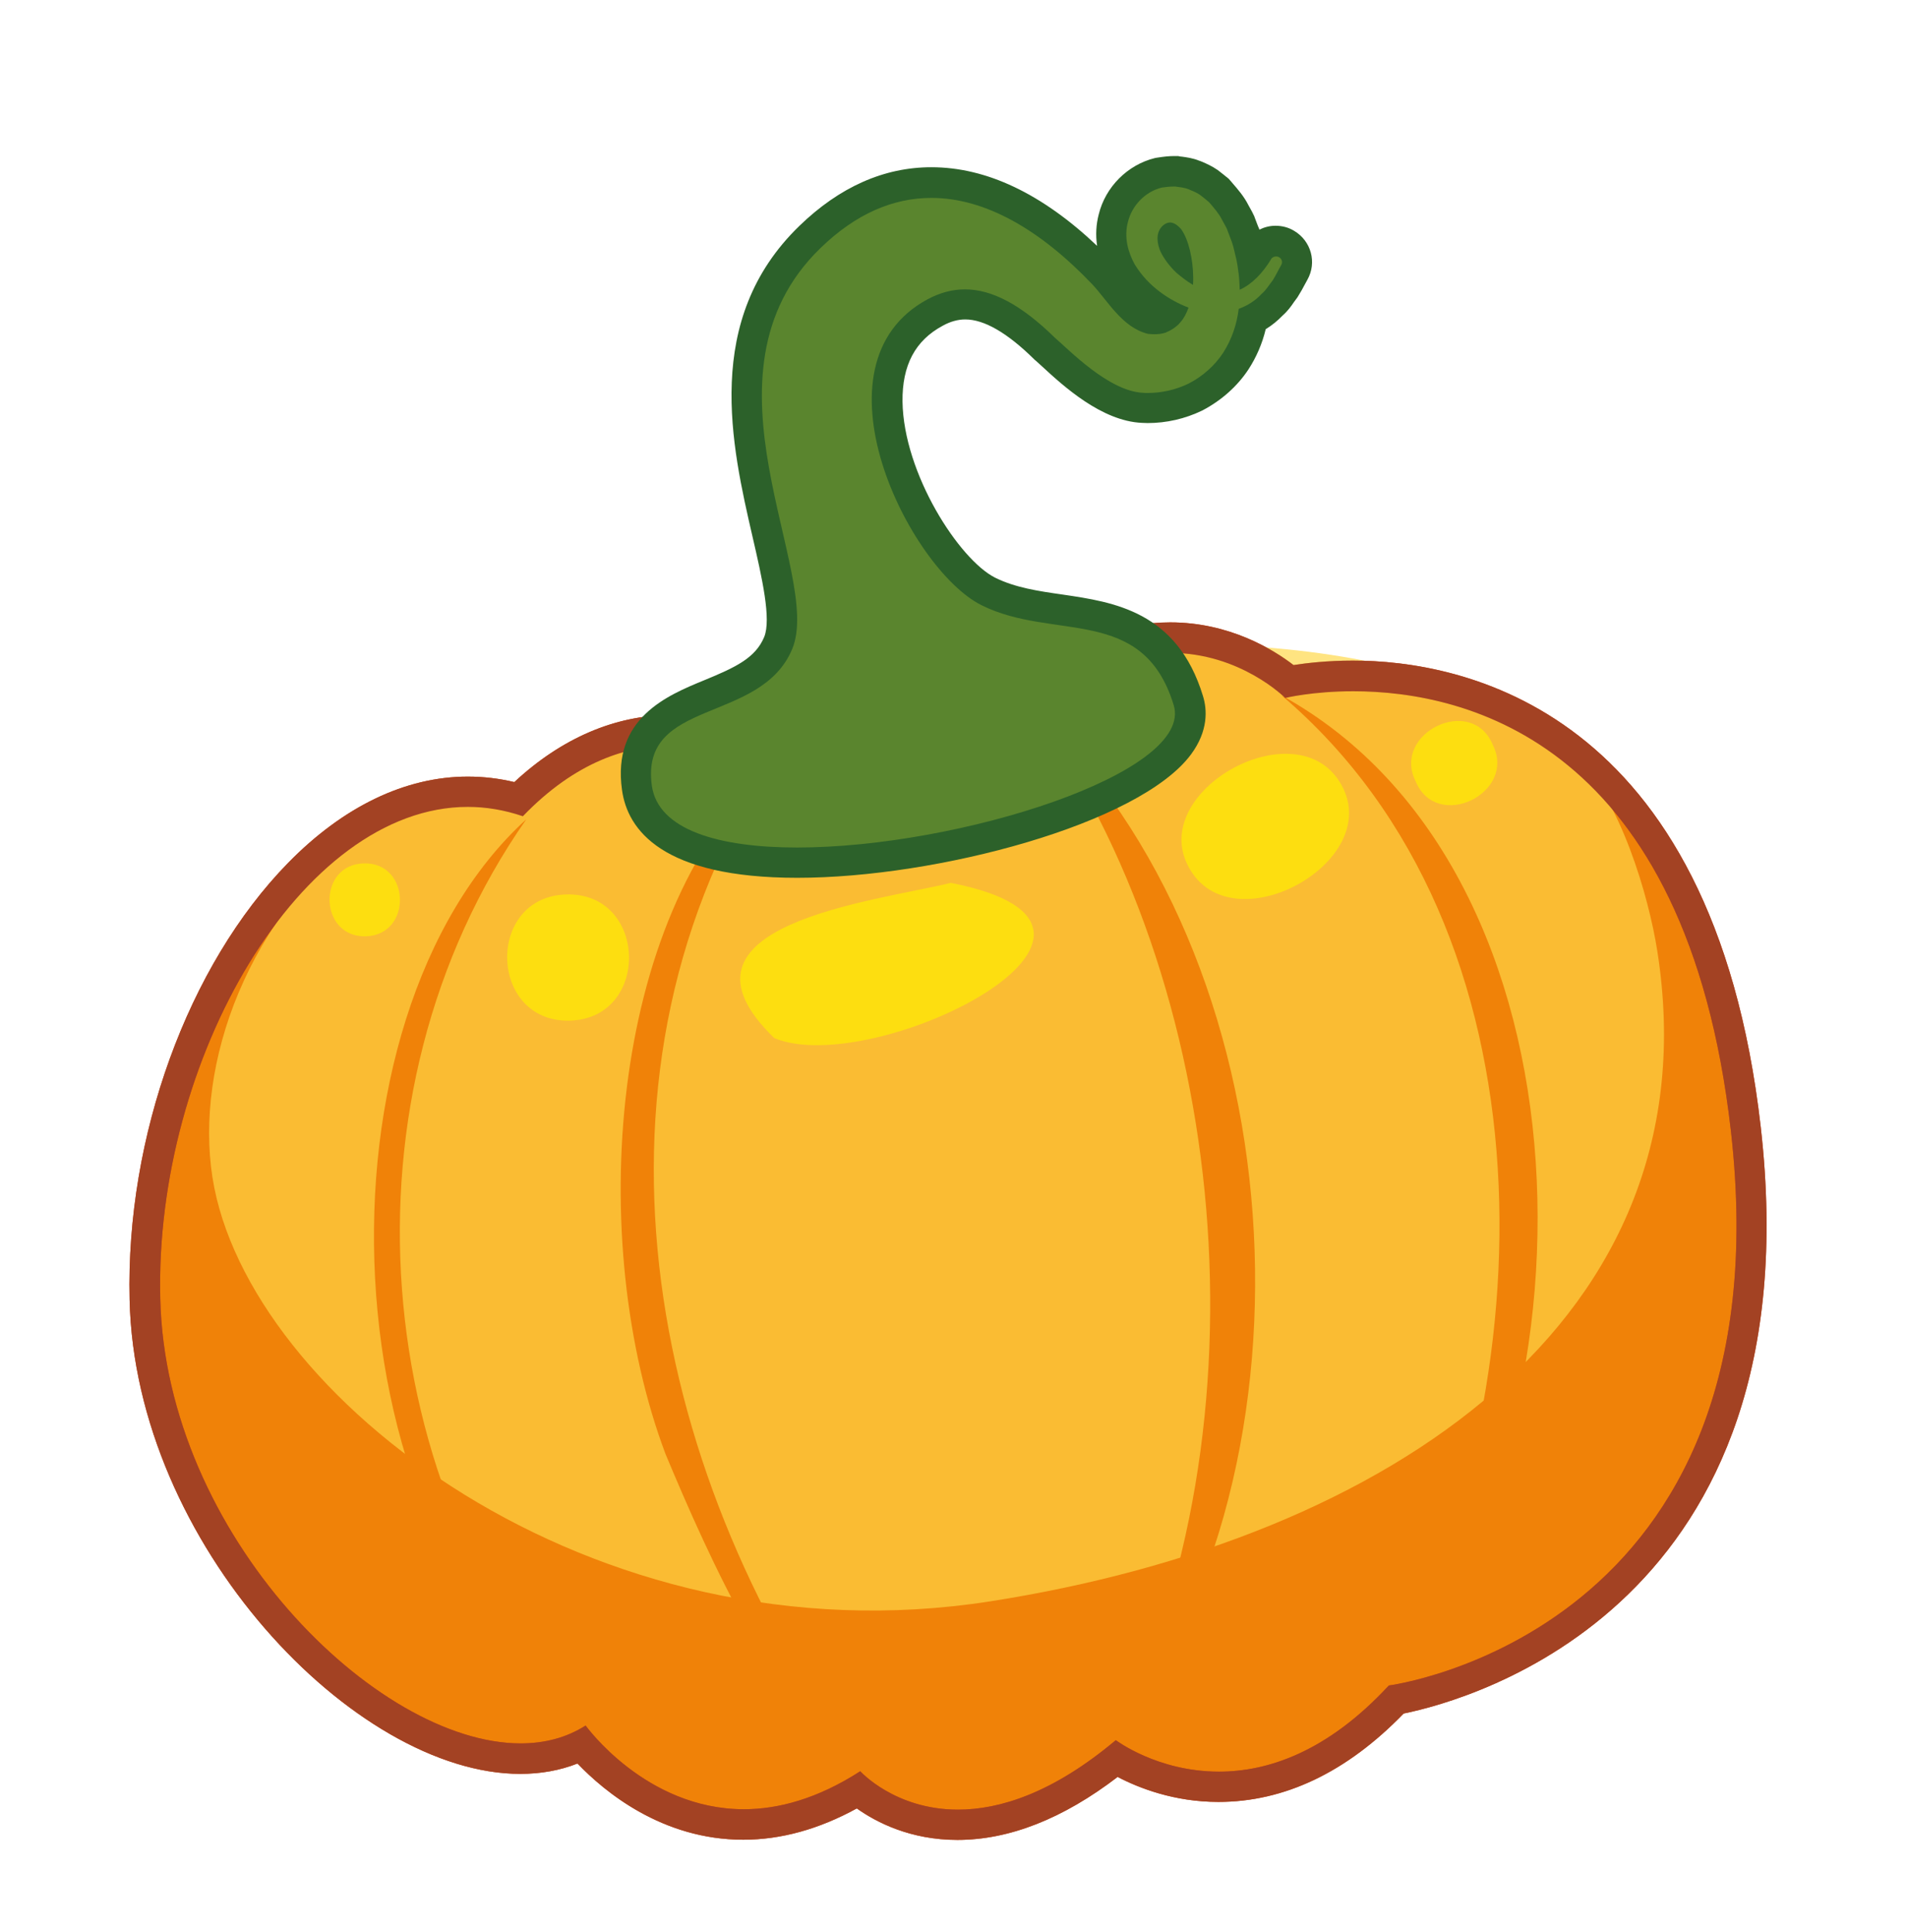 <svg xmlns="http://www.w3.org/2000/svg" xmlns:xlink="http://www.w3.org/1999/xlink" id="Layer_1" x="0px" y="0px" viewBox="0 0 93.88 95.07" style="enable-background:new 0 0 93.88 95.07;" xml:space="preserve"> <style type="text/css"> .st0{fill:#F08208;} .st1{fill:#D54B17;} .st2{opacity:0.68;} .st3{fill:#FFD746;} .st4{fill:#A34223;} .st5{fill:#5A852E;} .st6{fill:#2C612A;} .st7{fill:#FFED00;} </style> <g> <g> <path class="st0" d="M47.14,89.81c-2.47,0-4.14-1.08-4.9-1.7c-1.88,1.12-3.78,1.68-5.64,1.68c-4.14,0-6.95-2.73-7.97-3.91 c-0.9,0.44-1.91,0.66-3.01,0.66c-7.85,0-18.22-10.97-18.49-22.62c-0.18-7.7,2.87-16.12,7.59-20.95c2.57-2.63,5.45-4.02,8.31-4.02 c0.84,0,1.68,0.12,2.5,0.36c2.28-2.24,4.8-3.38,7.49-3.38c1.96,0,3.5,0.62,4.3,1.03c2.23-2.47,5.08-3.77,8.28-3.77 c2.28,0,4.14,0.65,4.97,0.99c2.3-1.86,4.67-2.81,7.04-2.81c3,0,5.11,1.51,5.88,2.16c0.56-0.1,1.68-0.27,3.13-0.27 c5.05,0,17.04,2.17,19.33,22.3c2.68,23.59-14.78,27.64-17.21,28.08c-2.7,2.85-5.64,4.29-8.74,4.29c-2.38,0-4.2-0.88-5.03-1.37 C52.26,88.72,49.64,89.81,47.14,89.81z"></path> <path class="st1" d="M57.61,32.13c3.46,0,5.66,2.22,5.66,2.22s1.33-0.33,3.35-0.33c5.59,0,16.41,2.53,18.59,21.63 c2.82,24.78-16.84,27.3-16.84,27.3c-3.06,3.31-6.01,4.24-8.36,4.24c-3.04,0-5.08-1.55-5.08-1.55c-3.13,2.63-5.75,3.42-7.77,3.42 c-3.11,0-4.81-1.89-4.81-1.89c-2.11,1.36-4.04,1.87-5.73,1.87c-4.84,0-7.79-4.12-7.79-4.12c-0.94,0.6-2.02,0.88-3.2,0.88 c-7.12,0-17.47-10.26-17.74-21.89C7.6,52.13,14.82,39.71,23.03,39.71c0.89,0,1.8,0.15,2.71,0.46c2.62-2.72,5.2-3.48,7.28-3.48 c2.64,0,4.46,1.24,4.46,1.24c2.57-3.14,5.61-3.98,8.12-3.98c2.89,0,5.09,1.11,5.09,1.11C53.29,32.84,55.65,32.13,57.61,32.13 M57.61,30.63C57.61,30.63,57.61,30.63,57.61,30.63c-2.43,0-4.84,0.91-7.17,2.7c-1.01-0.38-2.77-0.88-4.84-0.88 c-3.25,0-6.15,1.24-8.46,3.61c-0.94-0.41-2.38-0.87-4.12-0.87c-2.73,0-5.38,1.14-7.7,3.3c-0.75-0.18-1.52-0.27-2.29-0.27 c-3.07,0-6.13,1.47-8.85,4.25c-4.93,5.04-7.99,13.47-7.8,21.49C6.65,75.98,17.45,87.3,25.61,87.3c1.01,0,1.96-0.17,2.82-0.51 c1.33,1.39,4.17,3.75,8.16,3.75c1.86,0,3.73-0.52,5.59-1.54c0.97,0.69,2.65,1.55,4.95,1.55c2.55,0,5.2-1.04,7.89-3.1 c1.03,0.54,2.78,1.23,4.96,1.23c3.25,0,6.32-1.46,9.12-4.35c3.34-0.68,20.26-5.33,17.58-28.86 c-2.36-20.72-14.82-22.96-20.08-22.96c-1.25,0-2.27,0.12-2.92,0.22C62.68,31.96,60.52,30.63,57.61,30.63L57.61,30.63L57.61,30.63z "></path> </g> <g class="st2"> <path class="st3" d="M81.59,46.82c2.84,18.1-13.2,28.92-32.85,31.99S12.14,68.68,10.46,57.95c-0.87-5.54,1.67-12.9,7.91-17.5 c1.58-1.17,4.27-0.57,6.18-1.58c5.18-2.74,11.49-4.84,18.43-5.92c14.69-2.3,28.07-1.79,34.58,4.31 C79.76,39.31,81.17,44.11,81.59,46.82z"></path> </g> <g> <path class="st0" d="M25.91,40.32c-9.54,13.64-7.8,33.11,3.05,44.76C15.83,75.84,15.12,50.14,25.91,40.32z M32.76,71.55 c2.14,5.13,5.73,13.13,9.74,15.5c-10.4-13.98-14.52-33.55-4.84-49C29.99,45.18,28.82,61.08,32.76,71.55z M54.78,85.8 c10.63-13.78,9.05-38.73-3.94-50.9C60.49,48.31,62.65,70.07,54.78,85.8z M63.1,34.23c13.66,11.62,12.98,34.06,5.13,48.88 C78.9,70.4,78.93,42.96,63.1,34.23z"></path> </g> <g> <path class="st4" d="M57.61,32.13c3.46,0,5.66,2.22,5.66,2.22s1.33-0.33,3.35-0.33c5.59,0,16.41,2.53,18.59,21.63 c2.82,24.78-16.84,27.3-16.84,27.3c-3.06,3.31-6.01,4.24-8.36,4.24c-3.04,0-5.08-1.55-5.08-1.55c-3.13,2.63-5.75,3.42-7.77,3.42 c-3.11,0-4.81-1.89-4.81-1.89c-2.11,1.36-4.04,1.87-5.73,1.87c-4.84,0-7.79-4.12-7.79-4.12c-0.94,0.6-2.02,0.88-3.2,0.88 c-7.12,0-17.47-10.26-17.74-21.89C7.6,52.13,14.82,39.71,23.03,39.71c0.89,0,1.8,0.15,2.71,0.46c2.62-2.72,5.2-3.48,7.28-3.48 c2.64,0,4.46,1.24,4.46,1.24c2.57-3.14,5.61-3.98,8.12-3.98c2.89,0,5.09,1.11,5.09,1.11C53.29,32.84,55.65,32.13,57.61,32.13 M57.61,30.63C57.61,30.63,57.61,30.63,57.61,30.63c-2.43,0-4.84,0.91-7.17,2.7c-1.01-0.38-2.77-0.88-4.84-0.88 c-3.25,0-6.15,1.24-8.46,3.61c-0.94-0.41-2.38-0.87-4.12-0.87c-2.73,0-5.38,1.14-7.7,3.3c-0.75-0.18-1.52-0.27-2.29-0.27 c-3.07,0-6.13,1.47-8.85,4.25c-4.93,5.04-7.99,13.47-7.8,21.49C6.65,75.98,17.45,87.3,25.61,87.3c1.01,0,1.96-0.17,2.82-0.51 c1.33,1.39,4.17,3.75,8.16,3.75c1.86,0,3.73-0.52,5.59-1.54c0.97,0.69,2.65,1.55,4.95,1.55c2.55,0,5.2-1.04,7.89-3.1 c1.03,0.54,2.78,1.23,4.96,1.23c3.25,0,6.32-1.46,9.12-4.35c3.34-0.68,20.26-5.33,17.58-28.86 c-2.36-20.72-14.82-22.96-20.08-22.96c-1.25,0-2.27,0.12-2.92,0.22C62.68,31.96,60.52,30.63,57.61,30.63L57.61,30.63L57.61,30.63z "></path> </g> <path class="st5" d="M39.24,42.46c-6.1,0-7.66-2-7.89-3.69c-0.41-2.95,1.81-3.86,3.58-4.59c1.44-0.59,2.79-1.15,3.37-2.54 c0.46-1.1-0.02-3.18-0.53-5.38c-1-4.34-2.37-10.28,2.09-14.6c1.83-1.78,3.85-2.68,5.98-2.68c2.77,0,5.61,1.5,8.44,4.46 c0.22,0.23,0.43,0.49,0.65,0.76c0.54,0.67,1.05,1.31,1.76,1.48c-0.01,0,0,0,0.02,0c0.02,0,0.07,0,0.11,0 c0.12,0,0.24-0.02,0.35-0.05c0.09-0.04,0.19-0.1,0.27-0.18c-0.27-0.15-0.53-0.31-0.77-0.5c-0.6-0.46-1.07-0.97-1.43-1.56 c-0.5-0.88-0.64-1.83-0.42-2.68c0.27-1.07,1.14-1.95,2.21-2.22c0.29-0.05,0.53-0.08,0.77-0.08l0.18,0.01l0.11,0.02 c0.2,0.03,0.44,0.06,0.68,0.16l0.13,0.05c0.18,0.08,0.39,0.17,0.59,0.3C59.67,9.1,59.84,9.23,60,9.37l0.04,0.04l0.04,0.04 c0.29,0.34,0.57,0.65,0.74,1.02l0.05,0.09c0.07,0.13,0.14,0.26,0.2,0.38l0.18,0.48c0.12,0.28,0.19,0.57,0.25,0.82l0.04,0.16 c0.04,0.13,0.06,0.26,0.09,0.39c0.1-0.12,0.19-0.26,0.27-0.4c0.2-0.33,0.54-0.53,0.9-0.53c0.19,0,0.37,0.05,0.54,0.15 c0.48,0.29,0.65,0.9,0.38,1.4l-0.13,0.24c-0.1,0.18-0.19,0.36-0.3,0.53c-0.11,0.14-0.15,0.21-0.2,0.27 c-0.12,0.16-0.26,0.36-0.47,0.54c-0.27,0.28-0.6,0.53-0.97,0.72c-0.15,0.76-0.42,1.45-0.82,2.06c-0.47,0.72-1.16,1.33-1.98,1.76 c-0.76,0.36-1.57,0.55-2.37,0.55c0,0-0.17,0-0.26-0.01c-1.72-0.08-3.48-1.7-4.43-2.58c-0.14-0.13-0.25-0.23-0.34-0.31 c-1.53-1.5-2.81-2.21-3.95-2.21c-0.49,0-0.97,0.13-1.47,0.39c-1.6,0.86-2.4,2.34-2.37,4.4c0.05,3.64,2.82,8.25,4.98,9.33 c1.1,0.55,2.35,0.73,3.55,0.91c2.42,0.35,5.16,0.75,6.3,4.47c0.15,0.5,0.2,1.3-0.48,2.21C55.65,39.88,45.81,42.46,39.24,42.46z"></path> <path class="st6" d="M57.8,9.18c0.02,0,0.04,0,0.06,0c0.21,0.03,0.44,0.05,0.64,0.13c0.19,0.08,0.4,0.16,0.56,0.27 c0.16,0.12,0.31,0.24,0.46,0.37c0.23,0.27,0.49,0.56,0.63,0.85c0.08,0.15,0.17,0.3,0.24,0.44l0.17,0.45 c0.13,0.3,0.19,0.59,0.26,0.89c0.08,0.29,0.12,0.6,0.16,0.91c0.03,0.25,0.04,0.5,0.05,0.77c0.61-0.27,1.14-0.84,1.53-1.48 l0.01-0.02c0.05-0.09,0.15-0.14,0.25-0.14c0.05,0,0.1,0.01,0.15,0.04c0.14,0.08,0.18,0.25,0.1,0.39c-0.14,0.24-0.26,0.5-0.41,0.74 c-0.18,0.22-0.32,0.48-0.55,0.67c-0.3,0.33-0.69,0.58-1.13,0.74c-0.09,0.73-0.32,1.47-0.77,2.17c-0.41,0.62-1,1.15-1.7,1.51 c-0.64,0.31-1.34,0.46-2.03,0.46c-0.07,0-0.14,0-0.22-0.01c-1.69-0.08-3.67-2.15-4.32-2.7c-1.67-1.64-3.11-2.39-4.44-2.39 c-0.63,0-1.23,0.17-1.82,0.48C39.7,17.92,44.76,28,48.31,29.78s7.96-0.03,9.47,4.92c1.02,3.33-10.58,7.01-18.54,7.01 c-3.85,0-6.84-0.86-7.15-3.04c-0.6-4.33,5.36-3.01,6.91-6.73c1.55-3.72-5.06-13.48,1.39-19.73c1.75-1.7,3.59-2.47,5.46-2.47 c2.65,0,5.35,1.56,7.9,4.23c0.79,0.83,1.48,2.14,2.76,2.46c0.1,0.01,0.21,0.02,0.31,0.02c0.19,0,0.38-0.02,0.56-0.08 c0.26-0.11,0.52-0.26,0.73-0.51c0.17-0.19,0.3-0.44,0.4-0.72c-0.5-0.19-0.97-0.45-1.4-0.77c-0.48-0.36-0.9-0.79-1.25-1.36 c-0.32-0.58-0.54-1.33-0.33-2.1c0.19-0.76,0.81-1.47,1.67-1.68C57.4,9.2,57.6,9.18,57.8,9.18 M58.73,14.02 c0.01-0.12,0.01-0.25,0.01-0.37c-0.01-0.89-0.22-1.86-0.6-2.38c-0.2-0.22-0.37-0.32-0.55-0.32c-0.01,0-0.01,0-0.02,0 c-0.19,0.02-0.41,0.17-0.52,0.43c-0.11,0.26-0.08,0.61,0.07,0.98c0.17,0.36,0.46,0.75,0.8,1.07 C58.17,13.64,58.44,13.85,58.73,14.02 M57.8,7.68C57.8,7.68,57.8,7.68,57.8,7.68L57.8,7.68c-0.26,0-0.52,0.03-0.84,0.08L56.9,7.77 l-0.05,0.01c-1.34,0.33-2.43,1.42-2.76,2.77c-0.13,0.5-0.16,1.02-0.08,1.55c-2.71-2.57-5.45-3.87-8.16-3.87 c-2.33,0-4.52,0.97-6.5,2.89c-4.76,4.61-3.34,10.8-2.3,15.31c0.46,1.99,0.93,4.04,0.57,4.92c-0.43,1.03-1.4,1.49-2.96,2.13 c-1.8,0.74-4.53,1.86-4.04,5.39c0.27,1.98,1.99,4.33,8.63,4.33c6.88,0,16.84-2.65,19.38-6.07c0.86-1.16,0.8-2.21,0.59-2.88 c-1.27-4.17-4.4-4.62-6.91-4.99c-1.2-0.17-2.33-0.34-3.32-0.83c-1.77-0.89-4.51-5.12-4.56-8.67c-0.02-1.78,0.62-3,1.98-3.73 c0.38-0.21,0.75-0.31,1.11-0.31c0.93,0,2.07,0.66,3.39,1.96l0.04,0.04l0.04,0.03c0.08,0.07,0.19,0.17,0.32,0.29 c1.02,0.94,2.91,2.68,4.9,2.77c0.1,0,0.19,0.01,0.29,0.01c0.92,0,1.84-0.21,2.67-0.61l0.02-0.01l0.02-0.01 c0.93-0.49,1.71-1.19,2.25-2.01c0.39-0.6,0.68-1.27,0.85-1.98c0.31-0.19,0.59-0.42,0.83-0.67c0.26-0.23,0.43-0.47,0.55-0.65 c0.04-0.05,0.07-0.1,0.11-0.15l0.06-0.08l0.05-0.08c0.12-0.19,0.23-0.39,0.33-0.58l0.12-0.22c0.48-0.85,0.19-1.91-0.65-2.41 c-0.28-0.17-0.59-0.25-0.92-0.25c-0.28,0-0.55,0.07-0.79,0.19c-0.02-0.06-0.04-0.11-0.07-0.17l-0.16-0.42l-0.01-0.03l-0.01-0.03 c-0.07-0.15-0.15-0.31-0.24-0.46l-0.05-0.09c-0.22-0.44-0.53-0.79-0.78-1.08l-0.05-0.06l-0.08-0.09L60.49,8.8 c-0.18-0.15-0.36-0.29-0.54-0.43c-0.29-0.2-0.55-0.31-0.75-0.4l-0.1-0.04l-0.03-0.01l-0.03-0.01c-0.32-0.13-0.63-0.17-0.85-0.2 l-0.1-0.01L58,7.68l-0.09,0L57.8,7.68L57.8,7.68L57.8,7.68z"></path> <g class="st2"> <path class="st7" d="M38.12,51.09c-5.8-5.59,4.98-6.73,8.69-7.64C58.05,45.64,43.03,53.13,38.12,51.09z M65.95,38.48 c-2.25-3.62-9.69,0.59-7.33,4.37C60.88,46.5,68.33,42.26,65.95,38.48z M73.49,36.66c-1.03-2.51-4.99-0.58-3.8,1.79 C70.73,40.96,74.68,39.03,73.49,36.66z M27.88,44.02c-3.99,0.11-3.83,6.31,0.17,6.21C32.04,50.12,31.89,43.91,27.88,44.02z M17.91,42.49c-2.31,0.06-2.22,3.65,0.1,3.59C20.31,46.01,20.22,42.43,17.91,42.49z"></path> </g> </g> </svg>